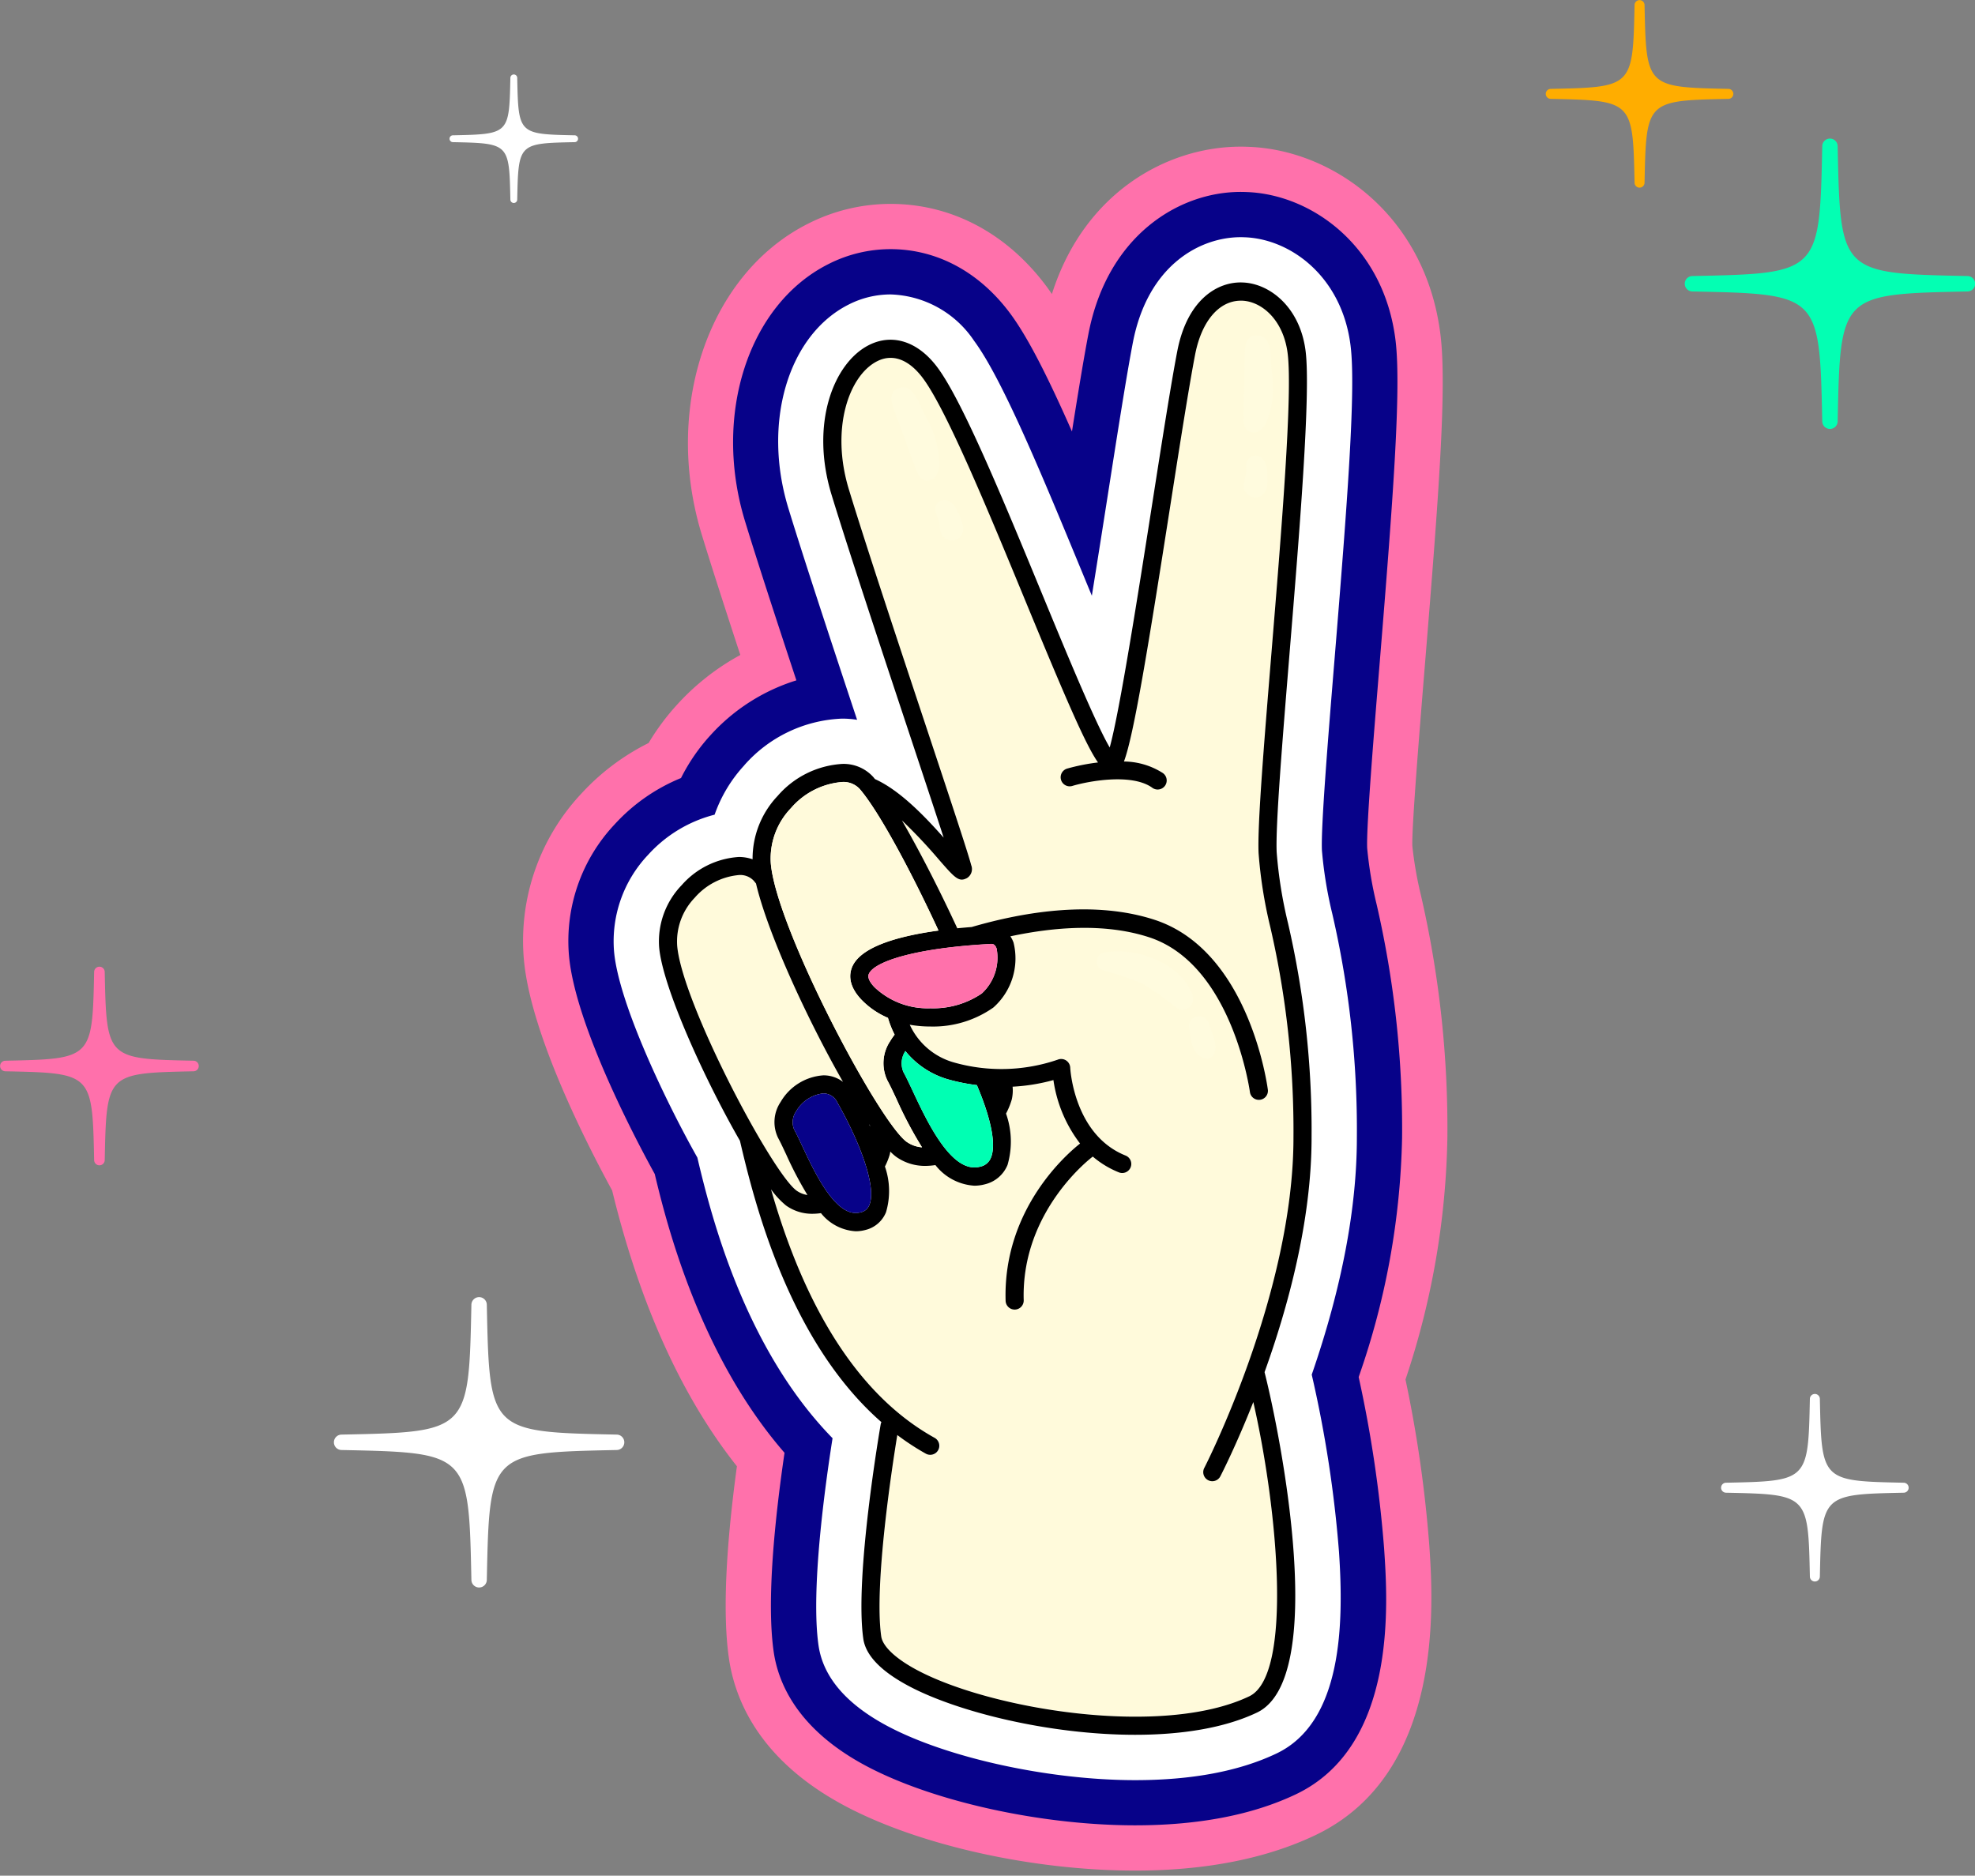 <svg xmlns="http://www.w3.org/2000/svg" xmlns:xlink="http://www.w3.org/1999/xlink" width="200.132" height="190.095" viewBox="0 0 200.132 190.095">
  <rect x="0" y="0" width="200.132" height="190.095" fill="#808080" stroke="none"/>
  <defs>
    <clipPath id="clip-path">
      <rect id="Rectangle_1672" data-name="Rectangle 1672" width="200.132" height="190.095" fill="none"/>
    </clipPath>
  </defs>
  <g id="illus" transform="translate(-598.694 -986.716)">
    <g id="illu_main" data-name="illu main" transform="translate(651.694 1001.58)">
      <g id="Groupe_932" data-name="Groupe 932">
        <path id="Tracé_8929" data-name="Tracé 8929" d="M15.657,56.5a23.96,23.96,0,0,0-2.932,3.937A23.385,23.385,0,0,0,5.9,65.576,21.793,21.793,0,0,0,.083,82.344c.651,7.46,6.25,18.5,8.948,23.444,2.8,11.509,7.051,20.9,12.642,27.949-1.162,8.563-1.435,15.094-.814,19.435.613,4.287,3.133,10.357,11.658,14.93,7.486,4.016,19.072,6.611,29.517,6.611,7.112,0,13.254-1.208,18.256-3.59,13.1-6.24,11.931-23.62,11.547-29.33a128.062,128.062,0,0,0-2.415-16.849,81.152,81.152,0,0,0,4.246-24.521,105.283,105.283,0,0,0-2.689-24.588,38.334,38.334,0,0,1-.861-4.946c-.083-1.833.8-12.581,1.271-18.368,1.412-17.23,2.223-28.075,1.586-33.386C91.517,6.994,82.078.327,73.539.018,73.268.006,72.991,0,72.716,0c-7.45,0-15.861,4.647-19.124,14.936-.17-.249-.337-.485-.5-.71C49.077,8.8,43.449,5.8,37.241,5.8A18.45,18.45,0,0,0,28.876,7.81C18.8,12.882,14.171,26.426,18.111,39.316c.856,2.8,2.114,6.73,3.908,12.2A24.443,24.443,0,0,0,15.657,56.5" fill="#ff71ab"/>
        <path id="Tracé_8930" data-name="Tracé 8930" d="M19.039,59.6a19.136,19.136,0,0,0-3.03,4.387,18.658,18.658,0,0,0-6.725,4.694A17.256,17.256,0,0,0,4.653,81.946c.623,7.148,7.019,19.136,8.695,22.172,1.244,5.238,4.6,18.421,13.15,28.253-.984,6.724-1.837,14.99-1.1,20.151.464,3.24,2.451,7.871,9.286,11.538,6.763,3.627,17.754,6.065,27.349,6.065,6.424,0,11.9-1.058,16.284-3.145,10.286-4.9,9.309-19.415,8.941-24.88a126.173,126.173,0,0,0-2.581-17.407,77.763,77.763,0,0,0,4.4-24.271A101.189,101.189,0,0,0,86.5,76.805a39.51,39.51,0,0,1-.96-5.708c-.1-2.127.7-11.851,1.281-18.951C88.164,35.7,89,24.556,88.419,19.681,87.269,10.1,79.941,4.84,73.34,4.6c-.206-.009-.416-.014-.625-.014-6.289,0-13.5,4.446-15.419,14.379-.448,2.317-1.03,5.86-1.671,9.9-2.3-5.216-4.381-9.421-6.228-11.918-3.124-4.231-7.442-6.561-12.156-6.561a13.9,13.9,0,0,0-6.3,1.517C22.832,15.987,19.2,27.194,22.5,37.974c1.208,3.952,3.126,9.838,5.2,16.114A19.547,19.547,0,0,0,19.039,59.6" fill="#070289"/>
        <path id="Tracé_8931" data-name="Tracé 8931" d="M22.42,62.7a14.351,14.351,0,0,0-3.006,5,13.641,13.641,0,0,0-6.75,4.081,12.726,12.726,0,0,0-3.441,9.771c.452,5.185,5.172,15.093,8.442,20.9,1.392,5.909,4.781,19.313,13.7,28.442-.777,4.938-2.219,15.425-1.423,20.988.456,3.188,2.783,5.928,6.914,8.144,6.059,3.251,16.413,5.521,25.179,5.521,5.737,0,10.552-.909,14.313-2.7,6.7-3.188,6.823-13.187,6.336-20.43a122.106,122.106,0,0,0-2.763-17.966c3.035-8.777,4.574-16.853,4.574-24.019a97.294,97.294,0,0,0-2.485-22.665,42.135,42.135,0,0,1-1.056-6.453c-.109-2.414.633-11.491,1.292-19.533C83.529,36.1,84.4,24.66,83.864,20.228,83.021,13.2,77.809,9.353,73.13,9.183c-.137-.006-.276-.009-.415-.009-4.084,0-9.392,2.793-10.915,10.663-.641,3.312-1.571,9.258-2.567,15.623-.471,3.005-1.029,6.567-1.593,10.05-.282-.68-.555-1.343-.818-1.98-4.238-10.268-8.241-19.967-11.115-23.854a10.562,10.562,0,0,0-8.467-4.7A9.354,9.354,0,0,0,33,16c-6.138,3.09-8.768,11.958-6.117,20.629,1.592,5.208,4.44,13.836,6.968,21.455a9.867,9.867,0,0,0-1.531-.118,13.9,13.9,0,0,0-9.9,4.726" fill="#fff"/>
        <path id="Tracé_8932" data-name="Tracé 8932" d="M38.394,68.281c1.718,2.967,3.749,6.908,5.611,10.933q.732-.073,1.458-.128C51,77.476,57.94,76.4,63.952,78.339c9.575,3.09,11.452,16.676,11.527,17.253a.917.917,0,0,1-1.819.238c-.017-.13-1.806-13.013-10.271-15.744-4.43-1.428-9.531-1.029-14-.076a2.963,2.963,0,0,1,.32.631,6.651,6.651,0,0,1-2.049,6.587,10.6,10.6,0,0,1-6.389,1.921,11.8,11.8,0,0,1-2.078-.18,7,7,0,0,0,4.4,3.8,17.636,17.636,0,0,0,10.593-.26.923.923,0,0,1,.843.076.913.913,0,0,1,.423.734c0,.068.355,6.805,5.611,8.907a.918.918,0,0,1-.681,1.705,9.558,9.558,0,0,1-2.644-1.6l-.009.011c-.073.053-7.266,5.45-6.99,14.551a.918.918,0,0,1-.889.945h-.029a.918.918,0,0,1-.917-.889c-.282-9.349,6.313-14.97,7.546-15.938a13.771,13.771,0,0,1-2.7-6.432,19.4,19.4,0,0,1-4.136.671,4.041,4.041,0,0,1-.085,1.3,7.564,7.564,0,0,1-.58,1.424,8.509,8.509,0,0,1,.154,5.2,3.3,3.3,0,0,1-2.281,1.964,4.221,4.221,0,0,1-1.085.145,5.438,5.438,0,0,1-3.947-2.091,6.822,6.822,0,0,1-.981.082,4.65,4.65,0,0,1-3.59-1.45,2.591,2.591,0,0,1-.052.292,6.707,6.707,0,0,1-.491,1.223,7.545,7.545,0,0,1,.109,4.634,3.015,3.015,0,0,1-2.084,1.8,3.8,3.8,0,0,1-.985.132h0a4.86,4.86,0,0,1-3.522-1.838,5.927,5.927,0,0,1-.825.065h0a4.524,4.524,0,0,1-2.72-.843,8.477,8.477,0,0,1-1.514-1.634c2.314,8.1,6.945,19.856,16.593,25.194a.917.917,0,1,1-.889,1.6,25.234,25.234,0,0,1-2.91-1.9c-.524,3.221-2.367,15.233-1.628,20.407.145,1.011,1.454,2.248,3.593,3.4,7.448,3.994,24.879,6.879,33.695,2.681,4.428-2.108,2.922-18.857.417-29.824-1.719,4.353-3.183,7.22-3.332,7.507a.917.917,0,0,1-1.63-.842c.09-.175,9.03-17.672,9.03-33.457a91.711,91.711,0,0,0-2.344-21.33,46.6,46.6,0,0,1-1.191-7.5c-.128-2.825.538-10.945,1.308-20.348,1-12.245,2.14-26.125,1.644-30.254-.413-3.447-2.639-5.322-4.623-5.394l-.128,0c-2.209,0-3.977,2.077-4.632,5.461-.618,3.2-1.54,9.086-2.516,15.322C63.384,50.473,61.9,59.621,60.9,62.3a7.439,7.439,0,0,1,3.89,1.139.917.917,0,1,1-1.052,1.5c-2.113-1.479-6.526-.623-8.048-.167a.918.918,0,0,1-.527-1.758,20.055,20.055,0,0,1,3.107-.615c-1.2-1.7-3.077-6-7.369-16.4-3.724-9.027-7.947-19.258-10.353-22.513-1.421-1.925-3.074-2.548-4.654-1.752-2.851,1.435-4.756,6.82-2.863,13.016,1.765,5.775,5.156,15.99,7.88,24.2,2.363,7.12,4.23,12.745,4.506,13.85a1.07,1.07,0,0,1-.469,1.342c-.791.41-1.218-.076-2.809-1.9a52.872,52.872,0,0,0-3.74-3.966" fill="#fffadb"/>
        <path id="Tracé_8933" data-name="Tracé 8933" d="M27.725,105.8a2.548,2.548,0,0,0,1.1.443,36.729,36.729,0,0,1-2.155-4.108c-.3-.646-.571-1.22-.807-1.652a3.656,3.656,0,0,1,.241-3.665,5.428,5.428,0,0,1,4.334-2.706,3.241,3.241,0,0,1,1.987.663c-3.633-6.361-7.634-15.058-8.815-20.1-.079-.1-.16-.2-.235-.289a1.871,1.871,0,0,0-1.492-.575,6.739,6.739,0,0,0-4.482,2.3,6.384,6.384,0,0,0-1.776,4.873c.5,5.792,9.6,22.989,12.1,24.812" fill="#fffadb"/>
        <path id="Tracé_8934" data-name="Tracé 8934" d="M35.044,99.037c.042.09.084.178.126.27-.01-.043-.019-.082-.03-.126-.031-.046-.064-.1-.1-.144" fill="#fff"/>
        <path id="Tracé_8935" data-name="Tracé 8935" d="M16.044,74.878a8.2,8.2,0,0,0-2.25,6.272c.345,3.972,4.5,13.186,8.186,19.6,1.474,6.3,4.97,20.324,14.337,28.514a.864.864,0,0,0-.065.167c-.109.631-2.665,15.533-1.771,21.791.238,1.665,1.766,3.264,4.542,4.753,5.01,2.687,14.405,4.976,23.011,4.976,4.6,0,8.981-.655,12.34-2.254,7.206-3.432,2.487-27.686.766-34.5,2.359-6.552,4.765-15.309,4.765-23.774a93.268,93.268,0,0,0-2.384-21.712,45.19,45.19,0,0,1-1.152-7.2c-.123-2.709.57-11.164,1.3-20.116,1.01-12.332,2.155-26.309,1.638-30.622-.537-4.47-3.616-6.909-6.38-7.008-2.5-.111-5.608,1.682-6.626,6.942-.626,3.23-1.549,9.135-2.528,15.388-1.423,9.088-3.308,21.134-4.323,24.795-1.438-2.445-4.407-9.64-6.861-15.587-3.95-9.57-8.033-19.467-10.574-22.9-1.957-2.648-4.557-3.508-6.955-2.3-3.593,1.809-5.994,7.986-3.792,15.19,1.772,5.8,5.166,16.024,7.893,24.241,1.37,4.127,2.626,7.913,3.463,10.493-1.906-2.15-4.429-4.794-6.965-5.935-.056-.069-.116-.147-.169-.209a4.045,4.045,0,0,0-3.172-1.325A9.4,9.4,0,0,0,25.8,65.8a9.236,9.236,0,0,0-2.539,6.42,4.274,4.274,0,0,0-1.383-.233,8.41,8.41,0,0,0-5.835,2.895m28.9-.731a1.072,1.072,0,0,0,.469-1.342c-.276-1.105-2.144-6.73-4.506-13.85-2.725-8.208-6.115-18.423-7.88-24.2-1.894-6.195.011-11.58,2.862-13.015,1.581-.8,3.233-.173,4.655,1.751,2.406,3.255,6.628,13.486,10.353,22.513,4.292,10.4,6.169,14.7,7.368,16.4a20.3,20.3,0,0,0-3.106.615.918.918,0,1,0,.527,1.758c1.521-.455,5.935-1.312,8.047.168a.918.918,0,1,0,1.052-1.5,7.446,7.446,0,0,0-3.89-1.139c1.01-2.677,2.49-11.826,4.695-25.917.975-6.236,1.9-12.126,2.516-15.322.655-3.384,2.422-5.461,4.632-5.461l.127,0c1.985.071,4.21,1.947,4.623,5.393.5,4.13-.64,18.009-1.644,30.255-.77,9.4-1.435,17.523-1.307,20.348a46.348,46.348,0,0,0,1.191,7.5,91.727,91.727,0,0,1,2.343,21.331c0,15.785-8.939,33.281-9.03,33.456a.918.918,0,1,0,1.631.842c.148-.287,1.612-3.153,3.331-7.507,2.506,10.968,4.012,27.716-.417,29.825-8.816,4.2-26.246,1.313-33.694-2.682-2.14-1.146-3.449-2.384-3.593-3.394-.74-5.174,1.1-17.186,1.628-20.407a25.149,25.149,0,0,0,2.91,1.9.918.918,0,0,0,.889-1.606c-9.649-5.337-14.28-17.092-16.594-25.193a8.509,8.509,0,0,0,1.514,1.634,4.525,4.525,0,0,0,2.721.843h0a6.07,6.07,0,0,0,.824-.065,4.861,4.861,0,0,0,3.523,1.837h0a3.789,3.789,0,0,0,.984-.132,3.009,3.009,0,0,0,2.084-1.795,7.536,7.536,0,0,0-.108-4.634,6.755,6.755,0,0,0,.49-1.224,2.35,2.35,0,0,0,.052-.292,5.059,5.059,0,0,0,.579.518,5,5,0,0,0,3.011.933,6.823,6.823,0,0,0,.982-.082,5.433,5.433,0,0,0,3.946,2.09h0a4.17,4.17,0,0,0,1.084-.145,3.3,3.3,0,0,0,2.281-1.964,8.491,8.491,0,0,0-.154-5.2,7.538,7.538,0,0,0,.581-1.425,4.065,4.065,0,0,0,.085-1.3,19.333,19.333,0,0,0,4.136-.671,13.775,13.775,0,0,0,2.7,6.433c-1.233.967-7.827,6.588-7.545,15.937a.918.918,0,0,0,.916.89h.029a.919.919,0,0,0,.89-.945c-.276-9.1,6.917-14.5,6.989-14.552,0,0,.006-.008.01-.01a9.526,9.526,0,0,0,2.643,1.6.907.907,0,0,0,.341.066.918.918,0,0,0,.34-1.77c-5.256-2.1-5.608-8.84-5.61-8.908a.919.919,0,0,0-1.266-.81,17.623,17.623,0,0,1-10.593.261,7,7,0,0,1-4.4-3.8,11.877,11.877,0,0,0,2.078.18,10.6,10.6,0,0,0,6.388-1.921,6.652,6.652,0,0,0,2.049-6.587,2.881,2.881,0,0,0-.32-.632c4.466-.952,9.566-1.351,14,.077C71.853,82.817,73.643,95.7,73.66,95.829a.917.917,0,0,0,1.818-.237c-.075-.577-1.952-14.164-11.527-17.253C57.94,76.4,51,77.475,45.462,79.085c-.484.038-.97.079-1.458.129-1.861-4.025-3.892-7.966-5.611-10.933a52.685,52.685,0,0,1,3.74,3.965c1.591,1.825,2.018,2.31,2.81,1.9m-19.834-1.5a7.356,7.356,0,0,1,2.044-5.616,7.652,7.652,0,0,1,5.168-2.645,2.24,2.24,0,0,1,1.785.694c1.9,2.191,5.139,8.186,7.993,14.357-4.164.573-7.943,1.665-8.767,3.732-.29.726-.36,1.883.953,3.27a8.156,8.156,0,0,0,2.693,1.85,9.631,9.631,0,0,0,.676,1.7,6.346,6.346,0,0,0-.444.648,4.022,4.022,0,0,0-.27,4.032c.262.479.566,1.127.917,1.877a39.913,39.913,0,0,0,2.574,4.862,3.093,3.093,0,0,1-1.556-.556c-2.852-2.074-13.194-21.626-13.766-28.207M15.621,80.99A6.389,6.389,0,0,1,17.4,76.117a6.737,6.737,0,0,1,4.482-2.3,1.877,1.877,0,0,1,1.493.574c.074.087.155.189.234.289,1.181,5.039,5.182,13.736,8.815,20.1a3.239,3.239,0,0,0-1.986-.663A5.428,5.428,0,0,0,26.1,96.82a3.655,3.655,0,0,0-.24,3.666c.235.431.5,1,.806,1.651a36.994,36.994,0,0,0,2.155,4.109,2.565,2.565,0,0,1-1.1-.443c-2.507-1.823-11.6-19.021-12.1-24.813M35.09,107.268a1.178,1.178,0,0,1-.864.73,1.993,1.993,0,0,1-.511.069h0c-2.242,0-4.21-4.2-5.387-6.709-.321-.685-.606-1.293-.856-1.751a1.925,1.925,0,0,1,.207-1.85,3.627,3.627,0,0,1,2.757-1.808,1.57,1.57,0,0,1,1.413.913c2.181,3.819,4.03,8.517,3.242,10.406m-.046-8.231c.032.047.065.1.1.144.011.043.019.083.03.125-.042-.091-.084-.18-.126-.269M47.426,80.8c.189,0,.405.036.561.468a4.934,4.934,0,0,1-1.5,4.554,8.745,8.745,0,0,1-5.214,1.5,7.815,7.815,0,0,1-5.657-2.132c-.519-.548-.715-1-.582-1.329.485-1.215,4.487-2.632,12.39-3.057M43.091,94.53a19.4,19.4,0,0,0,2.9.579c1.292,3.04,2.027,5.908,1.422,7.359a1.474,1.474,0,0,1-1.061.9,2.331,2.331,0,0,1-.611.082c-2.62,0-4.872-4.805-6.218-7.675-.364-.777-.678-1.447-.967-1.976a2.243,2.243,0,0,1,.193-2.14,8.626,8.626,0,0,0,4.347,2.872"/>
        <path id="Tracé_8936" data-name="Tracé 8936" d="M31.848,96.863a1.569,1.569,0,0,0-1.413-.913,3.629,3.629,0,0,0-2.757,1.808,1.928,1.928,0,0,0-.207,1.85c.25.458.536,1.066.857,1.751,1.176,2.51,3.145,6.709,5.386,6.709h0a1.994,1.994,0,0,0,.512-.069,1.179,1.179,0,0,0,.863-.73c.789-1.889-1.06-6.587-3.242-10.406" fill="#070289"/>
        <path id="Tracé_8937" data-name="Tracé 8937" d="M38.875,100.86a3.1,3.1,0,0,0,1.556.556,40.053,40.053,0,0,1-2.574-4.862c-.351-.75-.655-1.4-.916-1.877a4.021,4.021,0,0,1,.269-4.032A6.2,6.2,0,0,1,37.655,90a9.555,9.555,0,0,1-.676-1.7,8.16,8.16,0,0,1-2.694-1.85c-1.313-1.387-1.243-2.544-.953-3.271.824-2.066,4.6-3.158,8.768-3.731-2.855-6.171-6.094-12.166-7.993-14.357a2.241,2.241,0,0,0-1.785-.694,7.654,7.654,0,0,0-5.169,2.645,7.36,7.36,0,0,0-2.044,5.616c.572,6.581,10.914,26.133,13.766,28.207" fill="#fffadb"/>
        <path id="Tracé_8938" data-name="Tracé 8938" d="M38.551,93.8c.288.529.6,1.2.967,1.976,1.346,2.87,3.6,7.674,6.218,7.675a2.374,2.374,0,0,0,.611-.082,1.474,1.474,0,0,0,1.061-.9c.6-1.451-.13-4.319-1.422-7.359a19.4,19.4,0,0,1-2.9-.579,8.626,8.626,0,0,1-4.347-2.872,2.237,2.237,0,0,0-.193,2.14" fill="#00ffb3"/>
        <path id="Tracé_8939" data-name="Tracé 8939" d="M35.037,83.853c-.133.334.063.781.581,1.33a7.82,7.82,0,0,0,5.658,2.131,8.747,8.747,0,0,0,5.214-1.5,4.93,4.93,0,0,0,1.5-4.554c-.156-.432-.372-.468-.561-.468-7.9.425-11.9,1.842-12.389,3.057" fill="#ff71ab"/>
        <path id="Tracé_8940" data-name="Tracé 8940" d="M73.5,28.838c-.461-.307-.5-.958-.486-1.512q.053-2.634.106-5.269c.026-1.318-.153-3.085,1.369-2.93s1.178,2.338,1.389,3.664a9.506,9.506,0,0,1-.395,4.716,2.639,2.639,0,0,1-.7,1.173,1.1,1.1,0,0,1-1.28.158" fill="#fffbde"/>
        <path id="Tracé_8941" data-name="Tracé 8941" d="M75.406,32.983a2.158,2.158,0,0,0-.446-1.34.952.952,0,0,0-1.368-.1c-.442.44-.23,1.042-.329,1.589-.131.717-.5,1.6.207,2.149a1.066,1.066,0,0,0,1.212.157c.885-.388.784-1.65.724-2.454" fill="#fffbde"/>
        <path id="Tracé_8942" data-name="Tracé 8942" d="M40.779,33.843c-.541-.119-.811-.712-1-1.232q-.906-2.475-1.813-4.949c-.453-1.238-1.262-2.819.213-3.227s1.946,1.751,2.624,2.911a9.519,9.519,0,0,1,1.343,4.537,2.633,2.633,0,0,1-.23,1.348,1.1,1.1,0,0,1-1.135.612" fill="#fffbde"/>
        <path id="Tracé_8943" data-name="Tracé 8943" d="M44.058,37.014a2.161,2.161,0,0,0-.9-1.087.954.954,0,0,0-1.312.4c-.252.571.165,1.055.271,1.6.138.716.112,1.673.972,1.928a1.065,1.065,0,0,0,1.186-.294c.685-.682.132-1.821-.215-2.549" fill="#fffbde"/>
        <path id="Tracé_8944" data-name="Tracé 8944" d="M67.874,86.124c-.938-3.3-5.9-5.131-9.081-4.428a.931.931,0,0,0,0,1.783A25.617,25.617,0,0,1,62.9,84.9a27.951,27.951,0,0,1,3.39,2.435c.788.58,1.818-.373,1.579-1.215" fill="#fffbde"/>
        <path id="Tracé_8945" data-name="Tracé 8945" d="M69.514,88.888a1.044,1.044,0,0,0-1-.758,1.032,1.032,0,0,0-1.032,1.032c.14,1.15.221,2.571,1.373,3.171a.85.85,0,0,0,1.232-.5c.288-1.054-.288-1.956-.578-2.944" fill="#fffbde"/>
      </g>
    </g>
    <g id="etoiles" transform="translate(598.694 986.716)">
      <g id="Groupe_933" data-name="Groupe 933" clip-path="url(#clip-path)">
        <path id="Tracé_8946" data-name="Tracé 8946" d="M19.628,202.457c-8.833-.183-8.833-.183-9.017-9.016a.536.536,0,0,0-1.071,0c-.183,8.833-.183,8.833-9.016,9.016a.536.536,0,0,0,0,1.071c8.833.183,8.833.183,9.016,9.017a.536.536,0,0,0,1.071,0c.183-8.833.183-8.833,9.017-9.017a.536.536,0,0,0,0-1.071" transform="translate(0 -94.957)" fill="#ff70ab"/>
        <path id="Tracé_8947" data-name="Tracé 8947" d="M364.873,41.605c-12.884-.267-12.884-.267-13.152-13.151a.781.781,0,0,0-1.562,0c-.267,12.884-.267,12.884-13.151,13.151a.781.781,0,0,0,0,1.562c12.884.268,12.884.268,13.151,13.152a.781.781,0,0,0,1.562,0c.268-12.884.268-12.884,13.152-13.152a.781.781,0,0,0,0-1.562" transform="translate(-165.506 -13.629)" fill="#03ffb3"/>
        <path id="Tracé_8948" data-name="Tracé 8948" d="M326.986,9.009c-8.341-.173-8.341-.173-8.514-8.514a.506.506,0,0,0-1.011,0c-.173,8.341-.173,8.341-8.514,8.514a.506.506,0,0,0,0,1.011c8.341.173,8.341.173,8.514,8.514a.506.506,0,0,0,1.011,0c.173-8.341.173-8.341,8.514-8.514a.506.506,0,0,0,0-1.011" transform="translate(-151.826)" fill="#ffad00"/>
        <path id="Tracé_8949" data-name="Tracé 8949" d="M102.393,21.019c-5.719-.118-5.719-.118-5.837-5.837a.347.347,0,0,0-.693,0c-.118,5.719-.118,5.719-5.837,5.837a.347.347,0,0,0,0,.693c5.719.119,5.719.119,5.837,5.837a.347.347,0,0,0,.693,0c.119-5.719.119-5.719,5.837-5.837a.347.347,0,0,0,0-.693" transform="translate(-44.145 -7.306)" fill="#fff"/>
        <path id="Tracé_8950" data-name="Tracé 8950" d="M95.3,272.839c-12.884-.267-12.884-.267-13.152-13.151a.781.781,0,0,0-1.562,0c-.267,12.884-.267,12.884-13.151,13.151a.781.781,0,0,0,0,1.562c12.884.268,12.884.268,13.151,13.152a.781.781,0,0,0,1.562,0c.268-12.884.268-12.884,13.152-13.152a.781.781,0,0,0,0-1.562" transform="translate(-32.818 -127.448)" fill="#fff"/>
        <path id="Tracé_8952" data-name="Tracé 8952" d="M361.972,287.2c-8.341-.173-8.341-.173-8.514-8.514a.506.506,0,0,0-1.011,0c-.173,8.341-.173,8.341-8.514,8.514a.506.506,0,0,0,0,1.011c8.341.173,8.341.173,8.514,8.514a.506.506,0,0,0,1.011,0c.173-8.341.173-8.341,8.514-8.514a.506.506,0,0,0,0-1.011" transform="translate(-169.047 -136.931)" fill="#fff"/>
      </g>
    </g>
  </g>
</svg>
